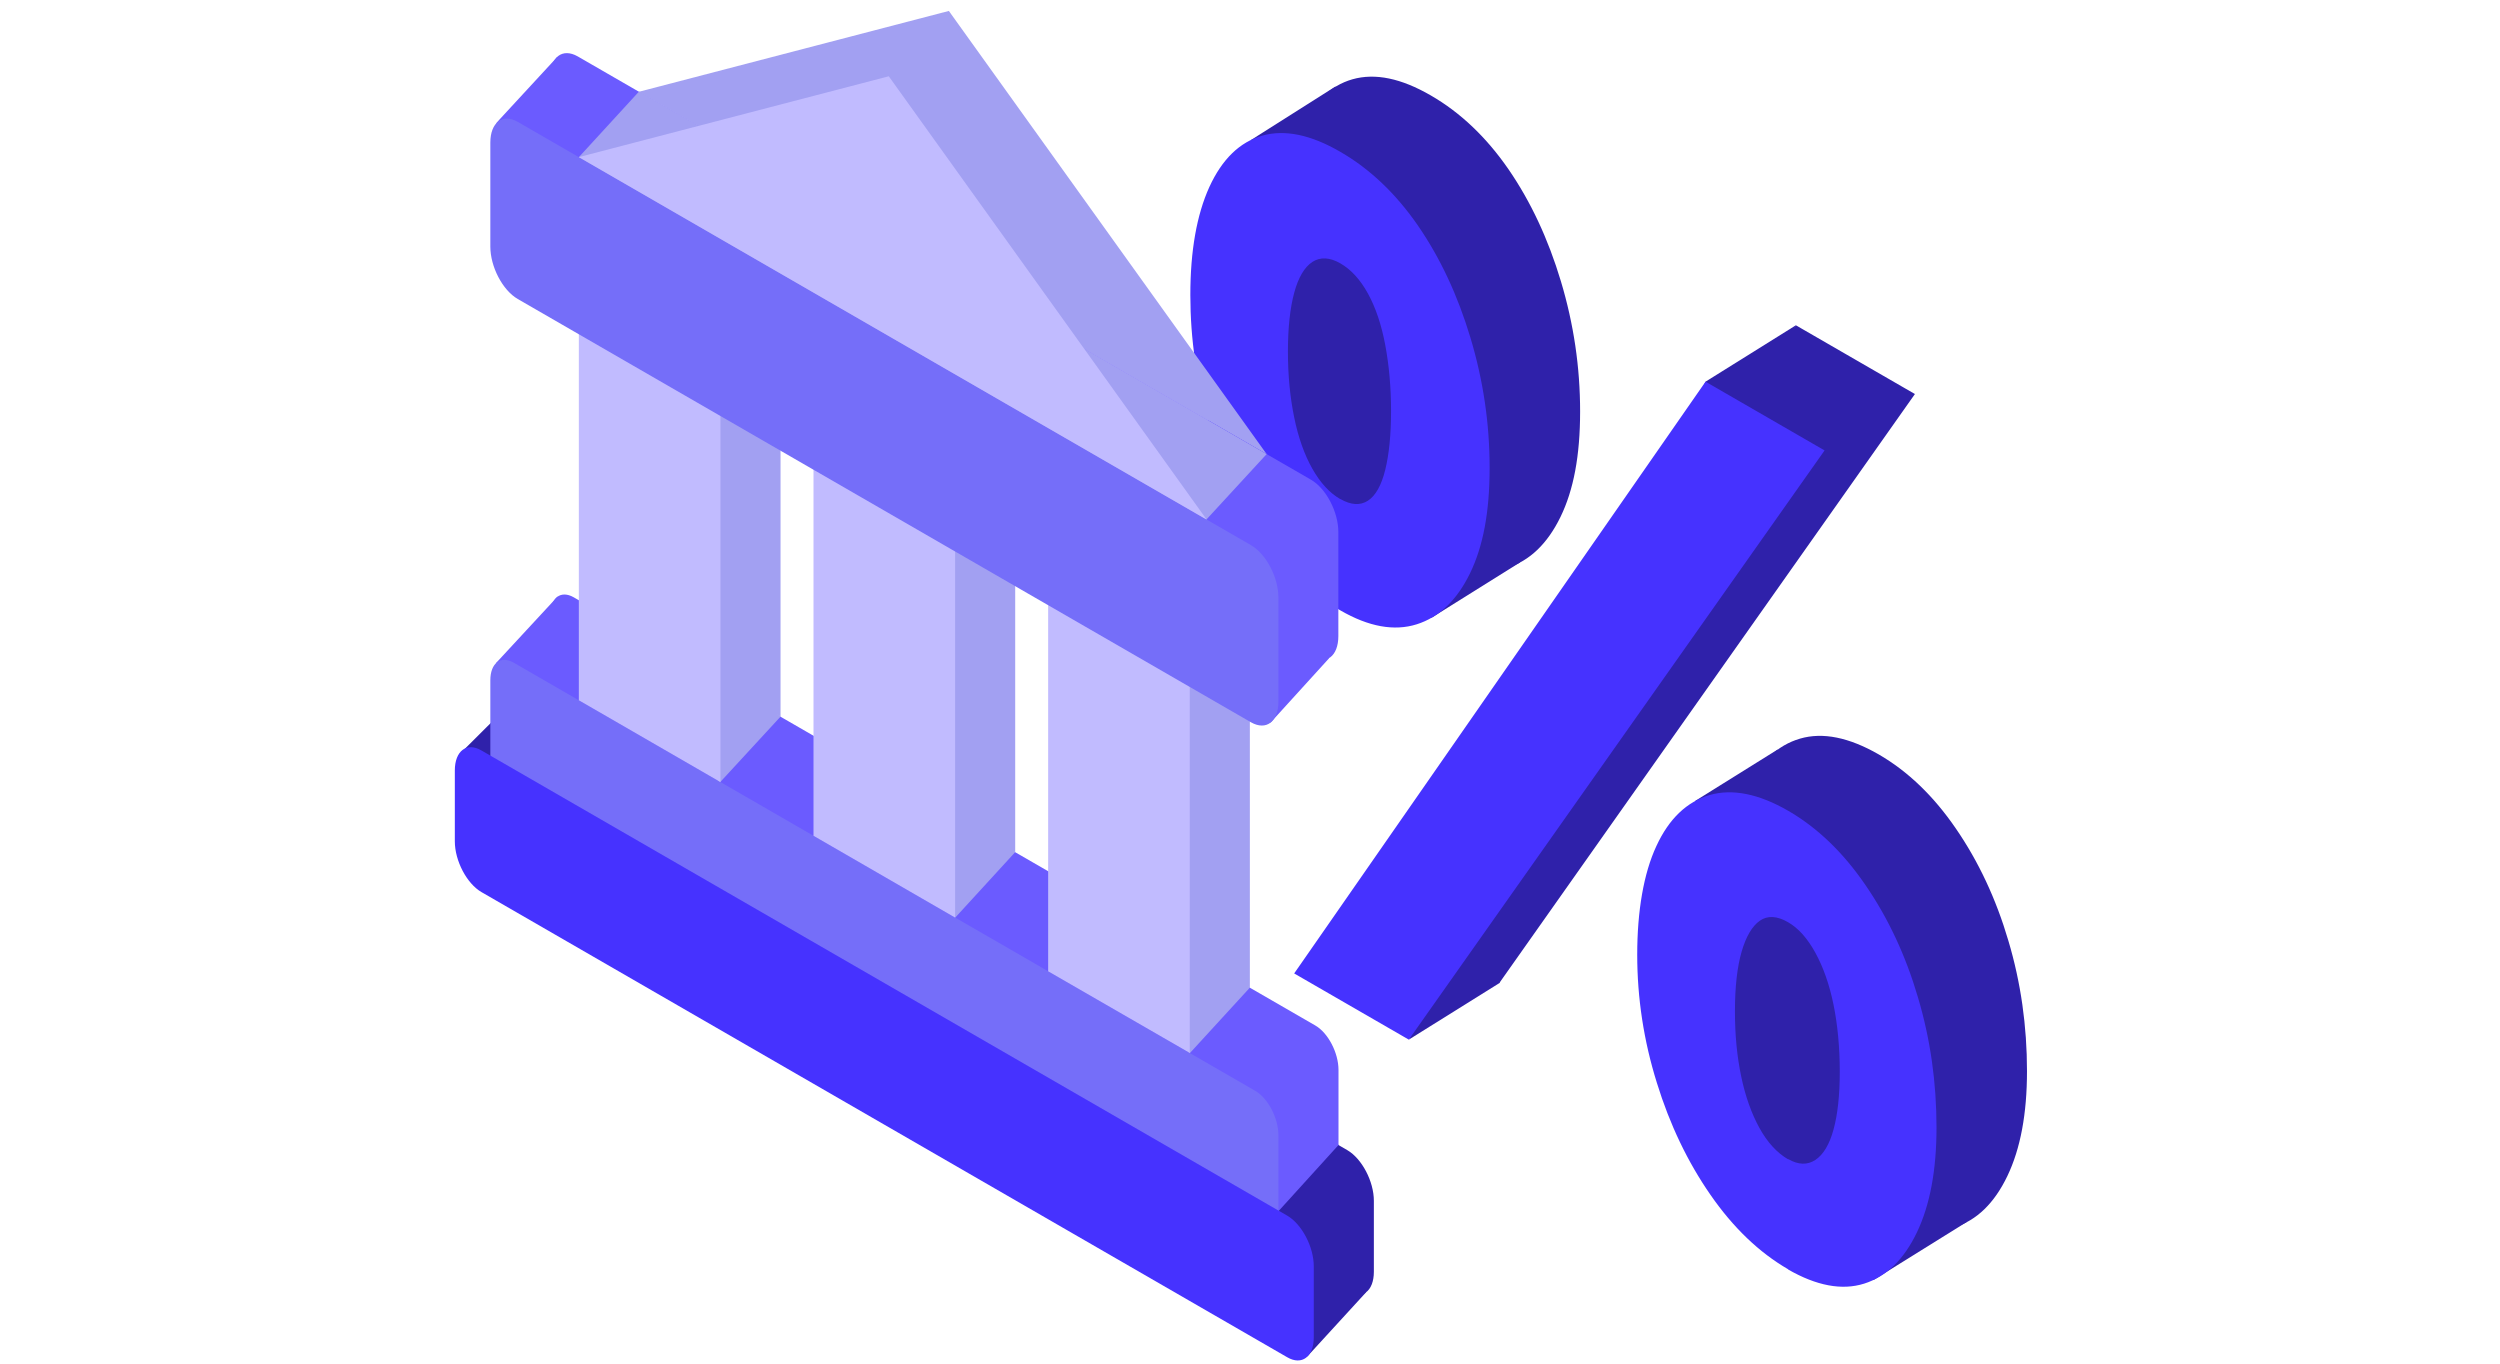<?xml version="1.0" encoding="UTF-8"?>
<svg id="Layer_1" data-name="Layer 1" xmlns="http://www.w3.org/2000/svg" viewBox="0 0 176 96">
  <defs>
    <style>
      .cls-1 {
        fill: #2f21aa;
      }

      .cls-2 {
        fill: #a2a0f2;
      }

      .cls-3 {
        fill: #c1bbff;
      }

      .cls-4 {
        fill: #6b5bff;
      }

      .cls-5 {
        fill: none;
      }

      .cls-6 {
        fill: #756ef9;
      }

      .cls-7 {
        fill: #4632ff;
      }
    </style>
  </defs>
  <rect class="cls-5" width="176" height="96"/>
  <g>
    <path class="cls-1" d="M100.72,39c-2.04-1.18-3.87-2.93-5.47-5.25-1.61-2.32-2.86-4.94-3.75-7.88-.9-2.94-1.34-5.96-1.34-9.07s.45-5.65,1.34-7.61c.9-1.96,2.14-3.16,3.72-3.61,1.59-.45,3.42-.07,5.51,1.14,2.08,1.2,3.91,2.94,5.47,5.2,1.56,2.27,2.79,4.89,3.69,7.89s1.35,6.04,1.35,9.16-.46,5.53-1.38,7.42-2.17,3.09-3.75,3.59c-1.58,.5-3.38,.18-5.38-.98Zm0-7.84c.75,.43,1.4,.47,1.94,.12,.54-.35,.95-1.08,1.22-2.17,.27-1.09,.41-2.48,.41-4.14s-.14-3.22-.41-4.66c-.27-1.44-.68-2.64-1.22-3.62-.54-.98-1.19-1.69-1.94-2.12-.75-.43-1.41-.46-1.97-.1-.56,.37-.99,1.1-1.28,2.18-.29,1.08-.44,2.46-.44,4.13s.15,3.21,.44,4.63c.29,1.42,.72,2.63,1.28,3.62,.56,.99,1.22,1.71,1.97,2.14Zm-3.25,33.4l28.96-41.66,8.38,4.84-29.27,41.48-8.07-4.66Zm34.78,20.83c-2.04-1.18-3.87-2.93-5.47-5.24-1.61-2.32-2.87-4.95-3.78-7.9s-1.38-5.95-1.38-9.01,.45-5.72,1.35-7.65c.9-1.93,2.15-3.12,3.75-3.59s3.45-.09,5.54,1.11c2.04,1.18,3.86,2.92,5.44,5.23,1.58,2.3,2.82,4.93,3.69,7.89,.88,2.95,1.31,6.01,1.31,9.18,0,3-.46,5.46-1.38,7.38-.92,1.92-2.16,3.12-3.72,3.61-1.56,.49-3.35,.15-5.35-1Zm0-7.76c.71,.41,1.35,.43,1.91,.06,.56-.37,.99-1.08,1.28-2.14,.29-1.05,.44-2.42,.44-4.08s-.15-3.3-.44-4.71c-.29-1.42-.72-2.64-1.28-3.66-.56-1.02-1.2-1.73-1.91-2.14-.79-.46-1.46-.49-2-.11-.54,.38-.97,1.11-1.28,2.18-.31,1.07-.47,2.47-.47,4.19s.15,3.2,.44,4.59c.29,1.39,.72,2.6,1.28,3.62,.56,1.02,1.24,1.76,2.03,2.22Z"/>
    <polygon class="cls-1" points="88.08 9.85 94 6.1 100.93 9.56 105.9 18.44 107 39.6 100.78 43.49 89.4 31.51 88.86 15.58 88.08 9.85"/>
    <polygon class="cls-1" points="120.07 26.87 126.43 22.9 105.54 69.22 99.18 73.19 120.07 26.87"/>
    <polygon class="cls-1" points="119.35 56.38 125.14 52.77 137.47 63.3 138.44 86.04 131.9 90.11 122.41 82.13 117.69 62.08 119.35 56.38"/>
    <path class="cls-7" d="M94.36,42.97c-2.04-1.18-3.87-2.93-5.47-5.25-1.61-2.32-2.86-4.94-3.75-7.88-.9-2.94-1.34-5.96-1.34-9.07s.45-5.65,1.34-7.61c.9-1.96,2.14-3.16,3.72-3.61,1.58-.45,3.42-.07,5.5,1.14,2.08,1.2,3.91,2.94,5.47,5.2,1.56,2.27,2.79,4.89,3.69,7.89,.9,2.99,1.35,6.04,1.35,9.16s-.46,5.53-1.38,7.42c-.92,1.89-2.17,3.09-3.75,3.59-1.58,.5-3.38,.18-5.38-.98Zm0-7.84c.75,.43,1.4,.47,1.94,.12s.95-1.08,1.22-2.17c.27-1.09,.41-2.48,.41-4.14s-.14-3.22-.41-4.66c-.27-1.44-.68-2.64-1.22-3.62s-1.19-1.69-1.94-2.12c-.75-.43-1.41-.46-1.97-.1-.56,.37-.99,1.1-1.28,2.18-.29,1.08-.44,2.46-.44,4.13s.15,3.21,.44,4.63c.29,1.42,.72,2.63,1.28,3.62,.56,.99,1.22,1.71,1.97,2.14Zm-3.25,33.4l28.96-41.66,8.38,4.84-29.27,41.48-8.07-4.66Zm34.78,20.83c-2.04-1.18-3.87-2.93-5.47-5.24-1.61-2.32-2.87-4.95-3.78-7.9-.92-2.95-1.38-5.95-1.38-9.01s.45-5.72,1.35-7.65c.89-1.93,2.15-3.12,3.75-3.59,1.6-.46,3.45-.09,5.53,1.11,2.04,1.18,3.86,2.92,5.44,5.23,1.58,2.3,2.82,4.93,3.69,7.89,.88,2.95,1.31,6.01,1.31,9.18,0,3-.46,5.46-1.38,7.38-.92,1.92-2.16,3.12-3.72,3.61-1.56,.49-3.35,.15-5.35-1Zm0-7.76c.71,.41,1.35,.43,1.91,.06,.56-.37,.99-1.08,1.28-2.14,.29-1.05,.44-2.42,.44-4.08s-.15-3.3-.44-4.71c-.29-1.42-.72-2.64-1.28-3.66-.56-1.02-1.2-1.73-1.91-2.14-.79-.46-1.46-.49-2-.11-.54,.38-.97,1.11-1.28,2.18-.31,1.07-.47,2.47-.47,4.19s.15,3.2,.44,4.59,.72,2.6,1.28,3.62c.56,1.02,1.24,1.76,2.03,2.22Z"/>
  </g>
  <g>
    <polygon class="cls-1" points="32.5 52.94 35.07 50.38 35.67 54.26 32.5 52.94"/>
    <g>
      <path class="cls-4" d="M92.59,83.82l-52.2-30.14c-.91-.52-1.64-1.93-1.64-3.13v-7.26c0-1.21,.73-1.76,1.64-1.24l52.2,30.14c.91,.52,1.64,1.93,1.64,3.13v7.26c0,1.21-.73,1.76-1.64,1.24Z"/>
      <path class="cls-1" d="M94.85,90.94L38.12,58.19c-1.03-.6-1.87-2.2-1.87-3.57v-4.99c0-1.38,.84-2.01,1.87-1.41l56.73,32.75c1.03,.6,1.87,2.2,1.87,3.57v4.99c0,1.38-.84,2.01-1.87,1.41Z"/>
      <polygon class="cls-2" points="54.95 50.45 44.98 44.69 44.98 18.1 54.95 23.85 54.95 50.45"/>
      <polygon class="cls-2" points="71.47 59.99 61.5 54.23 61.5 27.63 71.47 33.39 71.47 59.99"/>
      <polygon class="cls-2" points="87.99 69.53 78.02 63.77 78.02 37.17 87.99 42.93 87.99 69.53"/>
      <polygon class="cls-2" points="44.98 6.46 66.8 .77 89.18 31.98 44.98 6.46"/>
      <path class="cls-4" d="M92.3,46.25L40.67,16.44c-1.07-.62-1.93-2.27-1.93-3.69V5.43c0-1.42,.86-2.07,1.93-1.46l51.62,29.8c1.07,.62,1.93,2.27,1.93,3.69v7.32c0,1.42-.86,2.07-1.93,1.46Z"/>
    </g>
    <polyline class="cls-4" points="35.15 8.43 39.23 4.01 93.56 46.35 89.45 50.87 34.93 8.68"/>
    <polygon class="cls-2" points="40.7 11.12 44.99 6.44 89.17 31.97 84.88 36.63 40.7 11.12"/>
    <polygon class="cls-2" points="50.61 55.16 54.95 50.45 48.39 45.05 50.61 55.16"/>
    <polygon class="cls-2" points="67.22 64.63 71.47 59.99 66.5 54.1 67.22 64.63"/>
    <polygon class="cls-2" points="83.71 74.2 87.99 69.53 82.15 62.93 83.71 74.2"/>
    <polygon class="cls-4" points="34.91 46.69 39.26 41.99 39.33 49.07 34.91 46.69"/>
    <polygon class="cls-4" points="89.92 85.36 94.23 80.61 89.65 75.24 87.63 77.25 89.92 85.36"/>
    <polygon class="cls-1" points="92.03 95.5 96.17 90.98 90.65 88.32 92.03 95.5"/>
    <polygon class="cls-1" points="39.04 52.7 42.01 50.08 41.73 53.7 39.04 52.7"/>
    <g>
      <path class="cls-6" d="M88.36,88.42l-52.2-30.14c-.91-.52-1.64-1.93-1.64-3.13v-7.26c0-1.21,.73-1.76,1.64-1.24l52.2,30.14c.91,.52,1.64,1.93,1.64,3.13v7.26c0,1.21-.73,1.76-1.64,1.24Z"/>
      <path class="cls-7" d="M90.62,95.55L33.89,62.8c-1.03-.6-1.87-2.2-1.87-3.57v-4.99c0-1.38,.84-2.01,1.87-1.41l56.73,32.75c1.03,.6,1.87,2.2,1.87,3.57v4.99c0,1.38-.84,2.01-1.87,1.41Z"/>
      <polygon class="cls-3" points="50.72 55.06 40.75 49.3 40.75 22.7 50.72 28.46 50.72 55.06"/>
      <polygon class="cls-3" points="67.24 64.6 57.27 58.84 57.27 32.24 67.24 38 67.24 64.6"/>
      <polygon class="cls-3" points="83.76 74.13 73.79 68.38 73.79 41.78 83.76 47.54 83.76 74.13"/>
      <path class="cls-6" d="M88.07,50.85L36.45,21.05c-1.07-.62-1.93-2.27-1.93-3.69v-7.32c0-1.42,.86-2.07,1.93-1.46l51.62,29.8c1.07,.62,1.93,2.27,1.93,3.69v7.32c0,1.42-.86,2.07-1.93,1.46Z"/>
      <polygon class="cls-3" points="40.75 11.06 62.57 5.37 84.95 36.58 40.75 11.06"/>
    </g>
  </g>
</svg>